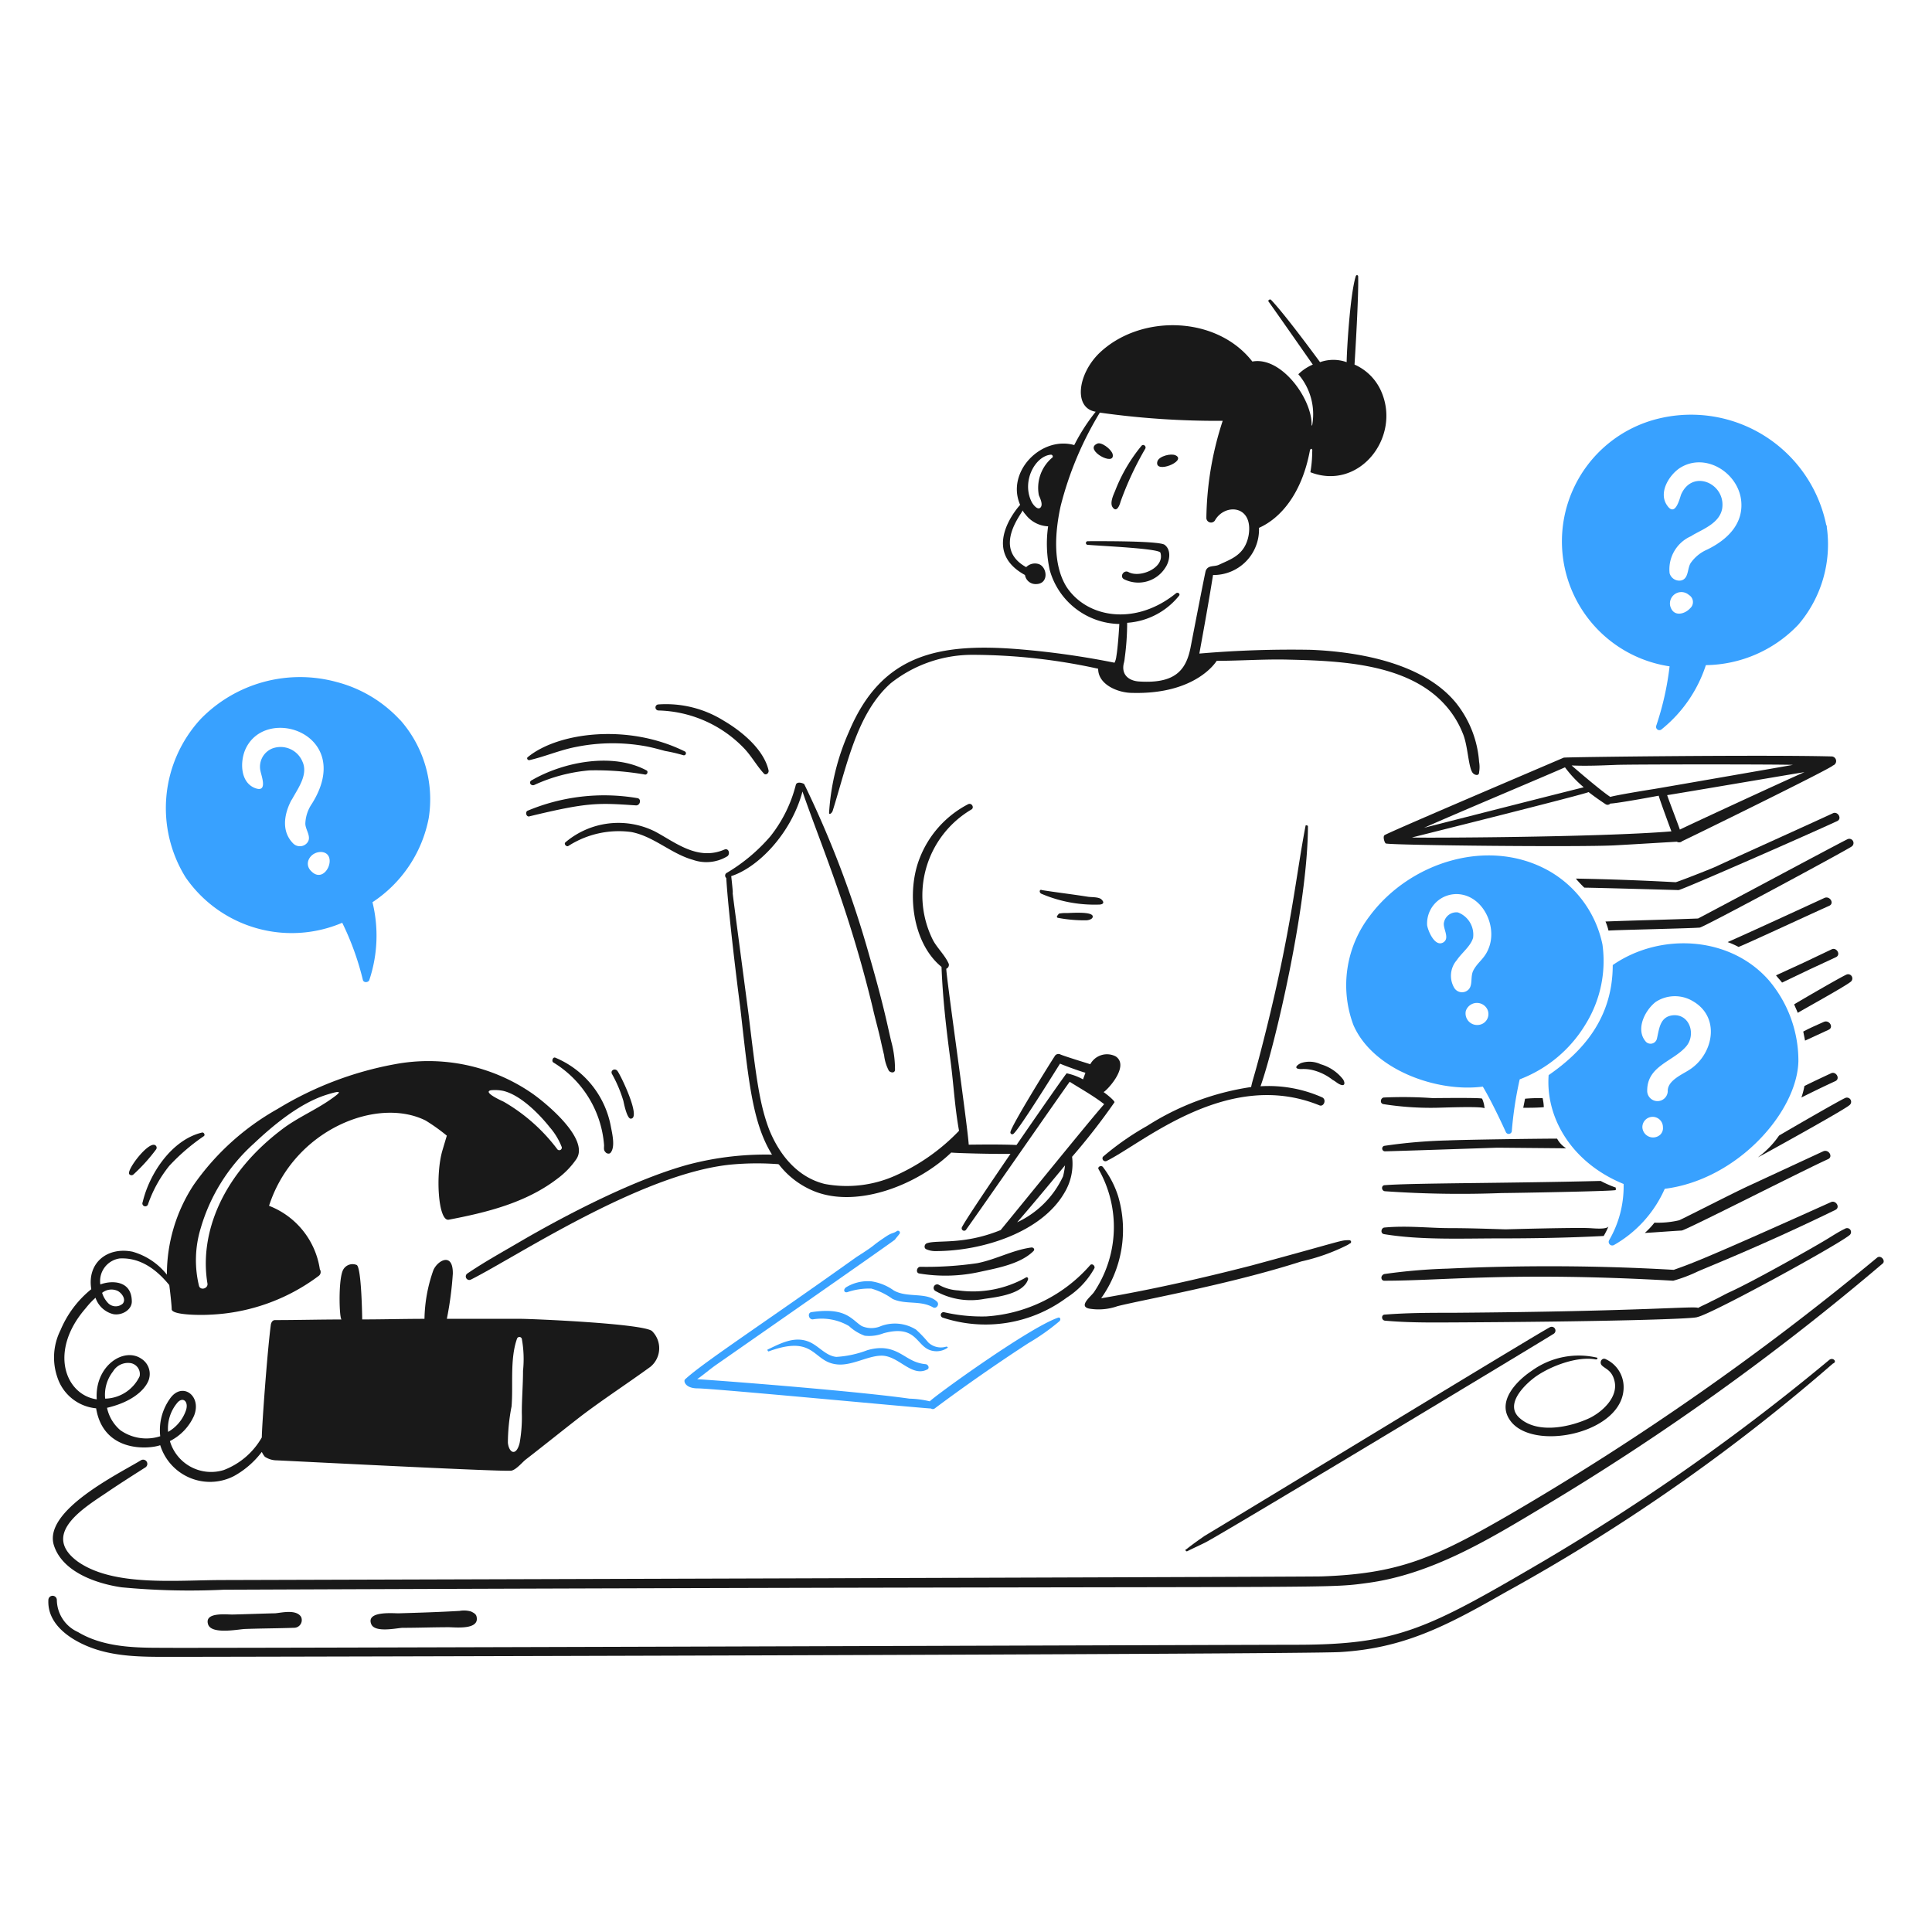 <svg viewBox="0 0 600 600" height="600" width="600" xmlns="http://www.w3.org/2000/svg"><g transform="matrix(3,0,0,3,0,0)"><path d="M95.149,131.829a16.41,16.41,0,0,0,6.385-.188c1.753-.375,4.131-.814,5.446-2.128.188-.188,0-.376-.187-.376-1.941.251-3.694,1.252-5.634,1.628a36.7,36.7,0,0,1-5.885.375C94.9,131.14,94.774,131.759,95.149,131.829Z" fill="#191919"></path><path d="M96.839,133.644a7.464,7.464,0,0,0,5.07.814c1.315-.188,4.007-.5,4.508-2,.062-.188-.126-.313-.251-.188a11.154,11.154,0,0,1-6.948,1.315,4.6,4.6,0,0,1-2-.564A.365.365,0,1,0,96.839,133.644Z" fill="#191919"></path><path d="M97.59,136.4a14.093,14.093,0,0,0,12.833-2.066,8.439,8.439,0,0,0,2.88-3.067c.062-.251-.251-.5-.439-.313a15.6,15.6,0,0,1-10.767,5.321,17.4,17.4,0,0,1-4.382-.439A.29.29,0,0,0,97.59,136.4Z" fill="#191919"></path><path d="M139.657,128.386c-.936,0-.26-.042-10.141,2.629-5.133,1.315-10.329,2.5-15.525,3.381a12.225,12.225,0,0,0,1.753-10.58,9.874,9.874,0,0,0-1.565-3c-.188-.25-.626,0-.438.251a12.084,12.084,0,0,1-.5,12.708c-.313.438-1.628,1.439-.5,1.69a5.854,5.854,0,0,0,2.942-.251c2.868-.715,11.641-2.259,19.031-4.632a20.483,20.483,0,0,0,4.757-1.69c.125-.063.188-.125.313-.188S139.907,128.386,139.657,128.386Z" fill="#191919"></path><path d="M136.715,110.169a2.733,2.733,0,0,0-2.038-.117c-.478.216-.81.618.034.618a4.057,4.057,0,0,1,1.252.125,5.5,5.5,0,0,1,2,1c.25.125.438.313.688.438.627.314.608-.185.355-.533A4.521,4.521,0,0,0,136.715,110.169Z" fill="#191919"></path><path d="M136.9,113.612a13.675,13.675,0,0,0-6.411-1.162c1.484-4.149,4.908-18.827,4.908-26.945-.062-.063-.25-.125-.25,0-1,5.2-1.451,10.628-4.132,21.346-1.129,4.526-1.318,4.786-1.5,5.678a27.408,27.408,0,0,0-10.767,4.026,28.484,28.484,0,0,0-4.57,3.192.3.3,0,0,0,.375.438c3.738-1.83,12.53-9.629,22.036-5.759C137.032,114.606,137.341,113.862,136.9,113.612Z" fill="#191919"></path><path d="M68.168,73.548a12.72,12.72,0,0,1,8.764,3.819c.814.814,1.378,1.878,2.129,2.692.188.25.563,0,.5-.313-.5-2.191-2.817-4.069-4.633-5.133a11.275,11.275,0,0,0-6.761-1.691A.313.313,0,1,0,68.168,73.548Z" fill="#191919"></path><path d="M70.923,77.805c-5.9-2.949-13.181-1.985-16.276.564-.188.125,0,.375.188.313,1.627-.376,3.192-1.064,4.882-1.377a19.187,19.187,0,0,1,7.074-.063c.689.125,1.377.313,2.066.5a16.656,16.656,0,0,1,1.878.438A.213.213,0,0,0,70.923,77.805Z" fill="#191919"></path><path d="M55.335,81.248a17.131,17.131,0,0,1,5.7-1.5,29.722,29.722,0,0,1,5.759.438c.251,0,.313-.375.125-.438-3.5-1.878-8.576-.876-11.831,1C54.647,80.935,54.957,81.431,55.335,81.248Z" fill="#191919"></path><path d="M54.834,84.5c6.04-1.457,7.022-1.393,11.018-1.126.438,0,.563-.689.125-.752A20.5,20.5,0,0,0,54.584,83.94C54.334,84.128,54.521,84.629,54.834,84.5Z" fill="#191919"></path><path d="M58.841,87.571a9.661,9.661,0,0,1,6.51-1.44c2.316.438,4.132,2.254,6.385,2.88a4.182,4.182,0,0,0,3.568-.376c.313-.25.126-.876-.313-.688-2.791,1.2-5.084-.759-7.2-1.878A8.489,8.489,0,0,0,58.528,87.2C58.34,87.383,58.653,87.7,58.841,87.571Z" fill="#191919"></path><path d="M194.307,130.2a281.389,281.389,0,0,1-38.061,26.605c-7.7,4.453-11.423,6.112-19.468,6.385-3.694.063-113.619.376-113.619.376-5,0-11.442.707-15.149-1.941-3.693-2.754.438-5.383,2.88-7.011,1.377-.939,2.754-1.815,4.131-2.692a.435.435,0,1,0-.438-.751c-2.379,1.44-10.078,5.2-9.014,8.764.876,2.817,4.444,4.006,7.011,4.382a74.617,74.617,0,0,0,10.579.25c116.441-.46,113.476-.031,118.314-.688,6.7-.877,12.645-4.507,18.279-7.888a260.47,260.47,0,0,0,35.181-25.227C195.182,130.452,194.683,129.889,194.307,130.2Z" fill="#191919"></path><path d="M189.361,140.781a224.241,224.241,0,0,1-29.61,20.845c-11.944,6.994-15.074,8.639-25.6,8.639-3.254,0-114.432.376-117.687.313-2.817,0-5.885-.126-8.389-1.627a3.7,3.7,0,0,1-2.191-3.318.438.438,0,0,0-.876,0c-.125,2.441,2.128,4.006,4.132,4.819,2.629,1.065,5.508,1.065,8.263,1.065,6.823,0,118.125-.25,121.381-.5,6.529-.4,10.913-2.677,16.964-6.134a194.8,194.8,0,0,0,33.992-23.726C190.237,140.969,189.738,140.468,189.361,140.781Z" fill="#191919"></path><path d="M41.5,74.613l-.188-.188a13.581,13.581,0,0,0-6.448-3.819A14.354,14.354,0,0,0,20.78,74.425a13.6,13.6,0,0,0-1.565,16.4,13.342,13.342,0,0,0,16.213,4.7,28.807,28.807,0,0,1,2.129,5.884c.062.376.626.313.688,0a14.5,14.5,0,0,0,.313-8.012,13.458,13.458,0,0,0,5.822-8.7A12.412,12.412,0,0,0,41.5,74.613ZM30.108,82.939c.062-.126.125-.188.187-.313.626-1.127,1.628-2.5,1-3.819a2.449,2.449,0,0,0-3.13-1.315,2.039,2.039,0,0,0-1.189,2.379c.125.564.751,2.254-.626,1.69-1.5-.626-1.5-2.754-.939-4.006,2.127-4.68,11.353-1.514,6.886,5.634a3.876,3.876,0,0,0-.689,2.066c0,.688.751,1.44.125,2.066a.983.983,0,0,1-1.377,0C29.106,86.069,29.419,84.316,30.108,82.939ZM32.236,90.2c-.876-.814-.063-2.066,1.064-2C35.06,88.373,33.682,91.646,32.236,90.2Z" fill="#38a1ff"></path><path d="M189.111,54.581a.376.376,0,0,0-.063-.251,14.282,14.282,0,0,0-17.277-11.017,13.079,13.079,0,0,0,1.064,25.666,30.034,30.034,0,0,1-1.377,6.135.346.346,0,0,0,.563.375,14.134,14.134,0,0,0,4.57-6.635,13.423,13.423,0,0,0,9.577-4.195A12.773,12.773,0,0,0,189.111,54.581Zm-14.085.939c.125-.063.188-.125.313-.188,1.127-.626,2.692-1.252,2.942-2.692.387-2.572-3.071-4.15-4.257-1.44-.188.564-.626,2.317-1.44,1.127-.939-1.314.188-3.13,1.315-3.881,2.567-1.628,5.884.376,6.323,3.193.375,2.566-1.44,4.256-3.506,5.258a4.024,4.024,0,0,0-1.69,1.377c-.376.564-.188,1.628-1,1.816a1.041,1.041,0,0,1-1.189-.752A3.739,3.739,0,0,1,175.026,55.52Zm-.063,7.449c-.563.626-1.753.939-2.066-.25a1.181,1.181,0,0,1,1.941-1.127A.857.857,0,0,1,174.963,62.969Z" fill="#38a1ff"></path><path d="M190.989,127.2c-.683.325-1.315.751-1.941,1.126-2.013,1.208-7.762,4.416-9.89,5.384-.689.313-1.315.688-2,1-.438.251-.939.439-1.377.689-.23-.232-5.493.352-25.29.5-2.379,0-4.758,0-7.137.188-.375,0-.375.563,0,.626,2.066.187,4.195.2,6.323.187,16.163-.069,25.839-.36,26.042-.563,1.434-.287,14.3-7.325,15.712-8.451A.408.408,0,1,0,190.989,127.2Z" fill="#191919"></path><path d="M143.288,132.58c6.319,0,13.31-.945,29.923,0a15.224,15.224,0,0,0,2.5-.939c.881-.4,6.829-2.752,14.272-6.385.564-.251.072-1.044-.439-.814-13.873,6.244-14.59,6.4-16.275,7.011a224.525,224.525,0,0,0-23.412-.125,58.287,58.287,0,0,0-6.573.563C142.85,132.079,142.975,132.58,143.288,132.58Z" fill="#191919"></path><path d="M174.087,127.384c.376,0,12.52-6.2,15.149-7.387.564-.25.063-1.064-.5-.813l-7.7,3.568c-1.628.751-6.386,3.192-7.2,3.568a9.626,9.626,0,0,1-2.567.25,8.02,8.02,0,0,1-1,1.065C171.4,127.572,172.96,127.447,174.087,127.384Z" fill="#191919"></path><path d="M149.986,127.134c-1.934,0-4.333-.278-6.636-.063-.375,0-.5.626-.062.689,3.818.626,8.013.438,11.894.438,3.631,0,7.2-.062,10.83-.25a7.543,7.543,0,0,0,.5-1c-.187.376-1.69.188-2,.188-1.252-.074-8.067.105-8.639.125C153.867,127.2,151.927,127.134,149.986,127.134Z" fill="#191919"></path><path d="M165.7,122.251c-10.263.253-19.47.211-22.349.438-.375,0-.375.564,0,.626a112.129,112.129,0,0,0,12.145.188c.939,0,11.769-.188,11.769-.313v-.25A11.822,11.822,0,0,1,165.7,122.251Z" fill="#191919"></path><path d="M181.974,119.81c0,.028,8.877-4.872,9.453-5.384a.435.435,0,0,0-.438-.751c-.689.313-5.885,3.318-6.824,3.881A9.346,9.346,0,0,1,181.974,119.81Z" fill="#191919"></path><path d="M149.861,118.057a53.564,53.564,0,0,0-6.573.563.289.289,0,0,0,.063.564c.551,0,11.093-.358,11.643-.376.125,0,6.949.063,7.136.063a2.619,2.619,0,0,1-.939-1C159.376,117.869,151.55,117.978,149.861,118.057Z" fill="#191919"></path><path d="M189.987,111.922c.56-.257.063-1.064-.438-.814-.939.438-1.878.877-2.755,1.315a8.152,8.152,0,0,1-.313,1.189C187.608,113.049,188.791,112.47,189.987,111.922Z" fill="#191919"></path><path d="M153.429,113.738c0-.126-4.632-.063-5.133-.063a44.327,44.327,0,0,0-5.008-.063c-.376,0-.5.626-.063.689a31.593,31.593,0,0,0,5.384.376c.438,0,4.945-.188,5.07.062A2.854,2.854,0,0,0,153.429,113.738Z" fill="#191919"></path><path d="M159.689,113.675a17.473,17.473,0,0,0-1.815.063q-.094.47-.188.939c.688,0,1.44,0,2.128-.063A4.8,4.8,0,0,0,159.689,113.675Z" fill="#191919"></path><path d="M189.3,106.6c.561-.254.062-1.064-.5-.814-.689.313-1.44.626-2.128,1,.062.313.125.626.187.939C187.671,107.352,188.482,106.971,189.3,106.6Z" fill="#191919"></path><path d="M191.552,101.656a.435.435,0,0,0-.438-.751c-.689.313-4.883,2.754-5.384,3.067.125.313.251.564.376.877C186.607,104.536,190.926,102.157,191.552,101.656Z" fill="#191919"></path><path d="M190.05,99.089c.561-.255.063-1.064-.438-.814-1.941.939-3.819,1.816-5.759,2.692.187.251.438.5.626.751C186.294,100.842,188.164,99.949,190.05,99.089Z" fill="#191919"></path><path d="M189.361,93.768c.563-.252.063-1.064-.5-.813-2.566,1.189-9.264,4.256-10.016,4.569a8.755,8.755,0,0,1,1.127.5C180.535,97.837,186.728,94.949,189.361,93.768Z" fill="#191919"></path><path d="M175.965,96.022c.439-.053,15.087-7.95,15.713-8.388a.436.436,0,0,0-.439-.752c-.688.313-15.4,8.2-15.462,8.2-3.192.125-6.385.188-9.578.313a5.389,5.389,0,0,1,.313.939C167.138,96.272,175.341,96.1,175.965,96.022Z" fill="#191919"></path><path d="M164.008,91.89c.939,0,9.7.251,9.766.251.751-.188,13.709-5.885,16.4-7.137.563-.25.062-1.064-.438-.813-2.692,1.252-10.767,4.882-12.082,5.508-.689.313-4.069,1.628-4.194,1.628q-5.165-.282-10.329-.376A11.934,11.934,0,0,0,164.008,91.89Z" fill="#191919"></path><path d="M167.2,87.508c2.129-.118,4.257-.25,6.385-.375a.466.466,0,0,0,.563-.063c.188-.063,15.65-7.637,15.588-7.825a.48.48,0,0,0-.126-.939c-7.2-.188-27.543.063-27.731.125-4.82,2.066-17.9,7.637-18.53,8.013-.249.125,0,.876.126.876C144.353,87.508,163.633,87.707,167.2,87.508Zm6.7-1.627c-.188-.564-1.252-3.318-1.315-3.569.877-.125,14.085-2.378,14.21-2.378C184.916,80.747,174.087,85.755,173.9,85.881Zm-6.636-6.7c1.816-.069,17.591-.062,18.342,0-.376.063-11.456,2-14.4,2.5-.814.126-3.881.626-4.507.814-.876-.563-3.443-2.754-4.006-3.255C164.259,79.308,165.761,79.24,167.263,79.182Zm-5.258.251a12.034,12.034,0,0,0,1.941,2.066c-5.008,1.252-16.026,4.069-16.527,4.194C151.174,84.024,160.326,80.189,162.005,79.433Zm-15.838,7.261c.751-.187,18.279-4.569,18.279-4.7.564.439,1.19.877,1.753,1.252a.378.378,0,0,0,.5-.062c.626,0,4.7-.751,5.008-.814.063.313,1.127,3.193,1.315,3.693C165.448,86.694,146.418,86.757,146.167,86.694Z" fill="#191919"></path><path d="M183.1,101.468c-4.041-4.6-11.268-4.945-16.15-1.565,0,5.571-3.193,9.014-6.636,11.393-.327,4.456,2.419,9.092,7.762,11.268a11.07,11.07,0,0,1-1.5,5.822.369.369,0,0,0,.5.5,12.5,12.5,0,0,0,5.258-5.822c7.512-.939,13.71-7.95,13.835-13.209A12.865,12.865,0,0,0,183.1,101.468ZM172.146,116.68a.938.938,0,0,1-.313.813,1.108,1.108,0,0,1-1.815-.813A1.064,1.064,0,0,1,172.146,116.68Zm-1.627-3.694c-.063-2.631,2.629-3.066,4.006-4.631,1.064-1.19.438-3.381-1.314-3.256-1.378.125-1.44,1.377-1.691,2.441a.676.676,0,0,1-1.126.313c-1.127-1.252-.126-3.255,1-4.131a3.621,3.621,0,0,1,3.881-.063c2.88,1.69,2.066,5.509-.375,7.074-.751.5-2.316,1.126-2.254,2.253a1.066,1.066,0,0,1-2.128,0Z" fill="#38a1ff"></path><path d="M164.133,106.038a12.43,12.43,0,0,0,1.753-8.263,11.426,11.426,0,0,0-5.571-7.638c-6.26-3.5-14.4-.876-18.53,4.695A11.77,11.77,0,0,0,140.1,106.1c2,4.633,8.64,7.012,13.4,6.386.752,1.252,1.753,3.317,2.379,4.695a.325.325,0,0,0,.626-.126,38.266,38.266,0,0,1,.814-5.321A13.592,13.592,0,0,0,164.133,106.038Zm-12.394-1.377a1.209,1.209,0,0,1,2.253-.126,1.131,1.131,0,0,1-.939,1.565A1.2,1.2,0,0,1,151.739,104.661Zm.813-4.257c-.375.626-.062,1.5-.5,2a.944.944,0,0,1-1.5-.125,2.466,2.466,0,0,1,.251-2.88c.5-.751,1.439-1.44,1.69-2.316a2.454,2.454,0,0,0-1.564-2.629,1.306,1.306,0,0,0-1.441,1c-.188.626.689,1.691-.124,2.129-.878.438-1.565-1.315-1.629-1.816a3.044,3.044,0,0,1,3.381-3.192c2.4.277,3.8,3.188,3.067,5.383C153.764,99.216,153.061,99.489,152.552,100.4Z" fill="#38a1ff"></path><path d="M122.943,160.562c.626-.313,1.189-.563,1.815-.876,1.777-.888,35.314-21.113,36.058-21.6a.392.392,0,0,0-.376-.689c-1.522.8-29.216,17.68-35.744,21.6-.626.438-1.252.876-1.878,1.377C122.63,160.374,122.755,160.687,122.943,160.562Z" fill="#191919"></path><path d="M165.26,140.53a8.307,8.307,0,0,0-6.7,1.377c-1.5,1-3.568,3.068-2.316,5.008,2.186,3.5,12.014,1.5,11.831-3.443a3.172,3.172,0,0,0-1.815-2.754c-.411-.247-.734.291-.453.608.337.382,1.1.5,1.346,1.726.316,1.56-1.174,3.034-2.583,3.738-2,.939-5.384,1.69-7.262,0-1.565-1.377.438-3.38,1.628-4.257,1.569-1.121,4.315-2.147,6.2-1.815C165.385,140.781,165.448,140.53,165.26,140.53Z" fill="#191919"></path><path d="M109.547,136.4c-3.068,1.053-12.995,8.261-13.292,8.666a9.89,9.89,0,0,0-2.108-.278c-5.288-.751-18.373-1.785-21.978-2.017.644-.442,1.246-.969,1.883-1.425.1-.07,18.362-12.79,18.593-13.021.125-.187.313-.375.438-.562a.2.2,0,0,0-.25-.314c-.4.267-.461.118-1.127.563-1.786,1.194-.683.609-3.068,2.13-9.453,6.752-15.837,10.9-17.715,12.644-.192.145-.028.939,1.314.939,1.588,0,23.8,2.11,24.141,2.082a.33.33,0,0,0,.4-.016c2.9-2.176,6.592-4.749,9.7-6.761a22.6,22.6,0,0,0,3.192-2.254C109.86,136.587,109.734,136.335,109.547,136.4Z" fill="#38a1ff"></path><path d="M79.561,139.9c4.726-1.741,4.557.946,6.886,1.315,1.614.284,3.327-.877,4.82-.877,1.759,0,3.088,2.244,4.7,1.44.313-.125.126-.563-.187-.563a3.866,3.866,0,0,1-1.44-.438c-1.133-.567-2.2-1.7-4.57-1a10.794,10.794,0,0,1-3.193.689c-1.189-.126-1.878-1.252-3-1.628-1.44-.5-2.817.25-4.132.876C79.436,139.779,79.5,139.9,79.561,139.9Z" fill="#38a1ff"></path><path d="M97.966,139.4a1.9,1.9,0,0,1-1.878-.438,12.548,12.548,0,0,0-1.252-1.314,4.127,4.127,0,0,0-3.631-.376,2.477,2.477,0,0,1-2,0c-1.065-.665-1.6-1.979-5.2-1.44-.438.063-.313.751.125.751a5.6,5.6,0,0,1,3.756.689,4.755,4.755,0,0,0,1.628,1,4.066,4.066,0,0,0,1.94-.251c3.574-.974,3.351,1.472,5.071,1.816a2.005,2.005,0,0,0,1.565-.313C98.153,139.529,98.091,139.4,97.966,139.4Z" fill="#38a1ff"></path><path d="M87.7,133.769a7.053,7.053,0,0,1,2.5-.375,7.094,7.094,0,0,1,2.191,1.064c1.315.626,2.88.125,4.194.876.313.188.689-.25.439-.563-1.067-1.067-3.1-.366-4.508-1.189a5.322,5.322,0,0,0-2.316-.939,4.323,4.323,0,0,0-2.629.626C87.261,133.519,87.387,133.837,87.7,133.769Z" fill="#38a1ff"></path><path d="M48.762,166.822a2.605,2.605,0,0,0-1.189-.063c-2.128.126-4.194.188-6.322.251-.626,0-3.381-.251-2.817,1.127.375.876,2.441.438,3.192.375,1.628,0,3.255-.062,4.82-.062.689,0,3.255.313,2.88-1.127C49.263,167.072,49.013,166.947,48.762,166.822Z" fill="#191919"></path><path d="M31.172,167.386h0c-.5-.814-2-.439-2.692-.377-.476,0-4.025.126-4.444.126-.689,0-2.88-.25-2.5,1,.313,1.063,2.942.563,3.756.5,1.69-.064,3.38-.064,5.133-.126A.8.8,0,0,0,31.172,167.386Z" fill="#191919"></path><path d="M67.48,137.776c-1.082-.773-12.429-1.249-13.547-1.251-1.284,0-3.547,0-7.675,0a35.691,35.691,0,0,0,.618-4.669c.034-2.259-1.562-1.406-2.013-.37a15.788,15.788,0,0,0-.921,5.039c-2.128,0-4.319.062-6.447.062,0-.062-.063-5.32-.564-5.633a1.109,1.109,0,0,0-1.377.438c-.563.876-.438,5.2-.188,5.2-2.316,0-4.57.063-6.886.063-.25,0-.375.188-.438.438-.376,2.817-.939,10.642-.939,11.706a7.668,7.668,0,0,1-3.944,3.381,4.444,4.444,0,0,1-5.571-3,5.375,5.375,0,0,0,2.5-2.629c.83-2.074-1.248-3.568-2.5-1.753a5.608,5.608,0,0,0-1,3.881,4.659,4.659,0,0,1-4.131-.626,4.181,4.181,0,0,1-1.378-2.316c3.193-.751,4.257-2.379,4.382-3.13a1.857,1.857,0,0,0-.813-1.941c-1.828-1.271-4.863.743-4.633,4.195-3.272-.473-5.007-5.018-1.127-9.453a8.012,8.012,0,0,1,1-1.064,2.593,2.593,0,0,0,1.815,1.69c.877.188,2-.438,1.941-1.377-.063-2.254-2.316-2.066-3.255-1.69a2.361,2.361,0,0,1,2-2.692c2.316-.125,4.006,1.377,5.133,2.754.063.438.251,2.066.251,2.5,0,.626,3.067.626,4.006.564a20.146,20.146,0,0,0,11.205-4.007.5.5,0,0,0,.126-.688,8.363,8.363,0,0,0-5.259-6.573c2.54-7.874,11.189-11.339,16.213-8.827a19.554,19.554,0,0,1,2.191,1.565s-.234.782-.452,1.516c-.743,2.5-.444,7.357.64,7.186,3.944-.752,8.013-1.753,11.268-4.257a8.431,8.431,0,0,0,1.941-2c1.44-2.066-3.13-5.822-4.57-6.824a18.9,18.9,0,0,0-14.273-3.005A35.583,35.583,0,0,0,28.731,114.8a26.267,26.267,0,0,0-8.7,7.887,16.89,16.89,0,0,0-2.754,9.265,6.964,6.964,0,0,0-3.568-2.379C11.1,129.053,9,130.732,9.45,133.456a10.8,10.8,0,0,0-3.193,4.257,6.3,6.3,0,0,0-.313,4.883,4.675,4.675,0,0,0,4.007,3.193c.751,4.569,5.383,4.256,6.635,3.818a5.4,5.4,0,0,0,7.637,3.193,9.171,9.171,0,0,0,2.88-2.5,2.218,2.218,0,0,0,.313.5,2.253,2.253,0,0,0,1.252.375c3.393.162,23.846,1.212,24.289,1.064.5-.125,1.064-.813,1.439-1.126,1.941-1.5,3.882-3.068,5.822-4.57,2.316-1.753,4.82-3.381,7.137-5.071A2.49,2.49,0,0,0,67.48,137.776ZM21.469,132.83c.125.564-.751.814-.876.251a11.3,11.3,0,0,1,.187-5.947,18.871,18.871,0,0,1,5.509-8.764c1.972-1.862,4.711-4.156,7.5-5.036,1.8-.567,1.511-.272.389.509-1.515,1.054-3.247,1.8-4.762,2.9C22.878,121.588,20.644,127.8,21.469,132.83ZM52.08,112.924c1.878.438,3.881,2.566,4.82,3.756a7,7,0,0,1,1.252,2.066.263.263,0,0,1-.438.25,18.517,18.517,0,0,0-5.571-4.945c-.125-.063-2.254-1-1.315-1.19A4.319,4.319,0,0,1,52.08,112.924ZM12.2,133.644c.44.248.877.877.5,1.315a1.1,1.1,0,0,1-1.565-.125,2.616,2.616,0,0,1-.563-1A1.534,1.534,0,0,1,12.2,133.644Zm-.5,8.326a1.806,1.806,0,0,1,1.691-.876,1.148,1.148,0,0,1,1.064,1.377,4.049,4.049,0,0,1-3.568,2.316A3.917,3.917,0,0,1,11.7,141.97Zm6.7,3.193c.594-.619,1.189,0,.813.939A4.111,4.111,0,0,1,17.4,148.23,4.141,4.141,0,0,1,18.4,145.163Zm34.176,4.206a20.011,20.011,0,0,1,.379-3.768c.187-2.191-.188-4.883.563-7.011a.261.261,0,0,1,.5,0,11.711,11.711,0,0,1,.125,3.317c0,1.44-.125,2.88-.125,4.32a15.1,15.1,0,0,1-.223,3.138C53.456,150.77,52.7,150.447,52.578,149.369Z" fill="#191919"></path><path d="M57.276,109.982a10.991,10.991,0,0,1,5.258,8.576c0,.25-.062.5.125.688.126.188.439.251.564.063.5-.626.125-2.066,0-2.754a9.611,9.611,0,0,0-5.759-7.074C57.213,109.418,57.087,109.857,57.276,109.982Z" fill="#191919"></path><path d="M64.538,113.988c.062.313.375,1.815.751,1.815,1.127,0-1-4.444-1.377-4.945-.251-.313-.752-.063-.564.313A13.57,13.57,0,0,1,64.538,113.988Z" fill="#191919"></path><path d="M15.334,124.63a13.307,13.307,0,0,1,2.191-3.944,20.951,20.951,0,0,1,3.568-3.067c.188-.125,0-.438-.188-.376-3.13.751-5.446,4.257-6.134,7.2A.3.3,0,1,0,15.334,124.63Z" fill="#191919"></path><path d="M13.832,121.563A18.309,18.309,0,0,0,16.148,119a.3.3,0,0,0-.063-.438c-.688-.5-3.067,2.629-2.692,3A.3.3,0,0,0,13.832,121.563Z" fill="#191919"></path><path d="M107.794,92.516a13.966,13.966,0,0,0,5.947,1.127c.438,0,.626-.188.313-.5-.251-.313-1.064-.25-1.44-.313-1.565-.25-3.193-.438-4.758-.688C107.606,92.016,107.543,92.391,107.794,92.516Z" fill="#191919"></path><path d="M109.546,95.02a14.873,14.873,0,0,0,2.881.251c.249,0,.75-.125.688-.438-.126-.5-2.317-.313-2.692-.313a3.33,3.33,0,0,0-.813.062C109.546,94.707,109.233,94.96,109.546,95.02Z" fill="#191919"></path><path d="M120.564,56.4c-.567-.433-7.136-.375-7.95-.375a.188.188,0,1,0,0,.375c1.377.125,7.387.376,7.512.814.483,1.572-2.126,2.666-3.318,2-.5-.25-.939.5-.438.751a3.3,3.3,0,0,0,4.257-1.189C121.065,58.149,121.31,56.966,120.564,56.4Z" fill="#191919"></path><path d="M115.18,52.515c.442.624.752-.313.814-.563a32.992,32.992,0,0,1,2.567-5.509c.126-.25-.187-.5-.376-.313a16.78,16.78,0,0,0-2.754,4.7C115.244,51.263,114.87,52.076,115.18,52.515Z" fill="#191919"></path><path d="M121.691,47.132c-.469-.223-1.7.08-1.878.626C119.437,49.135,122.932,47.72,121.691,47.132Z" fill="#191919"></path><path d="M115.18,47.006c-.15-.528-1.23-1.329-1.627-1.064C112.176,46.568,115.493,48.383,115.18,47.006Z" fill="#191919"></path><path d="M153.116,78.869A11.037,11.037,0,0,0,150.8,72.86c-3.249-4.1-9.824-5.373-15.077-5.591a111.392,111.392,0,0,0-11.567.388c.494-2.71.985-5.421,1.416-8.131a4.708,4.708,0,0,0,4.758-4.883c2.253-1,4.424-3.547,5.259-7.95.07-.374.313-.25.25.063a12.821,12.821,0,0,1-.188,2.129c5.057,1.966,9.433-3.643,7.324-8.389a5.378,5.378,0,0,0-2.755-2.755c.063-1,.438-7.073.376-9.139,0-.126-.192-.189-.251,0-.609,1.99-.939,7.951-.939,8.889a4.1,4.1,0,0,0-2.754,0c-.375-.5-3.6-4.912-5.07-6.447-.123-.129-.375.062-.251.187,1.252,1.753,4.258,6.073,4.571,6.51a4.866,4.866,0,0,0-1.5,1A6.342,6.342,0,0,1,135.839,44c0,.062-.063.062-.063,0,.063-2.692-3.13-7.137-6.134-6.573-3.695-4.758-11.581-4.946-15.839-.876-2.254,2.19-2.691,5.7-.376,6.071a19.992,19.992,0,0,0-2.222,3.451c-3.413-.967-7.089,2.771-5.6,6.19,0,0-4.32,4.632.5,7.261a1.113,1.113,0,0,0,1.126.94c1.378,0,1.19-1.753.313-2.067a1.276,1.276,0,0,0-1.314.314c-3.6-1.985-.316-5.687-.373-5.88a1.9,1.9,0,0,0,.311.434,3.1,3.1,0,0,0,2.334,1.22,12.612,12.612,0,0,0,.17,4.538,7.626,7.626,0,0,0,7.2,5.572c0,.062-.126,2.316-.313,3.38a1.882,1.882,0,0,1-.184.629,86.145,86.145,0,0,0-9.708-1.38c-8.586-.726-14.425.544-17.778,8.513a24.269,24.269,0,0,0-2.066,8.453c.063.187.317-.063.376-.252,1.5-4.786,2.5-10.087,6.01-13.209a13.592,13.592,0,0,1,8.45-2.942,61,61,0,0,1,13.021,1.44c0,1.69,2.128,2.5,3.506,2.5,6.7.188,8.764-3.318,8.764-3.318,2.441,0,4.945-.188,7.386-.125,5.321.125,12.27.376,16.151,4.57a9.806,9.806,0,0,1,1.941,3.068c.555,1.3.566,3.632,1.064,4.131.188.188.626.313.626-.125A3.018,3.018,0,0,0,153.116,78.869ZM107.732,52.516c-.313.375-.815-.314-.939-.564-1.065-2.129.375-4.758,2-4.883.189,0,.251.25.126.313a4.086,4.086,0,0,0-1.378,3.881C107.669,51.576,107.982,52.2,107.732,52.516Zm10.14,18.028c-.952-.073-1.805-.637-1.545-1.85a3.082,3.082,0,0,0,.105-.592,26.833,26.833,0,0,0,.251-3.63,7.525,7.525,0,0,0,5.384-2.818c.125-.187-.126-.375-.313-.25-4.159,3.389-9.172,2.613-11.331-.626-1.5-2.379-1.189-5.821-.626-8.388a35.209,35.209,0,0,1,4.056-9.675,86.708,86.708,0,0,0,12.72.848,33.526,33.526,0,0,0-1.69,10.079.485.485,0,0,0,.877.251c1-1.816,4.006-1.628,3.5,1.5-.375,2.067-1.826,2.479-3.066,3.068-.507.241-1.128,0-1.378.626-.086.289-1.123,5.631-1.56,7.891C122.79,69.421,121.607,70.8,117.872,70.544Z" fill="#191919"></path><path d="M71.236,120.561c-5.519,1.513-12.551,5.144-17.466,8.013-1.815,1.064-3.63,2.066-5.383,3.255a.365.365,0,0,0,.375.626c4.595-2.3,17.552-10.948,26.856-11.894a29.353,29.353,0,0,1,5.253-.022,8.185,8.185,0,0,1-.563-1A31.35,31.35,0,0,0,71.236,120.561Z" fill="#191919"></path><path d="M114.241,113.049c.313-.125,2.755-2.693,1.252-3.694a1.968,1.968,0,0,0-2.629.814c-.375-.125-2.441-.751-3.067-1a.446.446,0,0,0-.626.187c-.813,1.252-4.445,7.137-4.569,7.826a.19.19,0,0,0,.313.187c.563-.438,4.069-6.072,4.819-7.261.564.249,2.316.875,2.629.939-.062.187-.249.688-.249.688a6.188,6.188,0,0,0-1.691-.626c-.05,0-2.584,3.62-5.193,7.42-1.781-.085-4.607-.033-4.948-.033-.125-2.066-2.441-18.154-2.316-18.217a.426.426,0,0,0,.25-.5c-.375-.877-1.189-1.628-1.627-2.442a10.32,10.32,0,0,1,3.943-13.521c.376-.188.063-.752-.313-.564a10.627,10.627,0,0,0-5.008,5.572c-1.377,3.444-.813,8.764,2.254,11.268.125,3.255.5,6.51.939,9.765.313,2.379.438,4.821.876,7.2a20.832,20.832,0,0,1-6.573,4.632,12.322,12.322,0,0,1-7.324.875c-2.817-.688-4.695-3-5.759-5.633-1.023-2.7-1.352-5.487-2.128-11.894-2.5-18.979-1.25-9.34-1.8-14.341,2.8-.9,6.22-4.424,7.376-8.758,1.885,5.465,4.782,12.1,7.262,22.348.25,1.127.563,2.191.813,3.318.125.563.251,1.126.376,1.627a4.5,4.5,0,0,0,.5,1.628c.188.188.556.249.626-.063a10.945,10.945,0,0,0-.376-2.943c-.326-1.3-.7-3.464-2.254-8.826a106.147,106.147,0,0,0-6.76-17.841c0-.062-.751-.375-.876.063a14.14,14.14,0,0,1-2.63,5.321,18.1,18.1,0,0,1-4.57,3.82.326.326,0,0,0,0,.5c.213,3.616,1.206,11.6,1.44,13.334.952,8.327,1.3,12.933,4.069,16.4a8.789,8.789,0,0,0,3.756,2.755c4.449,1.669,10.586-.756,14.022-4.068.342.056,4.249.165,6.134.136-2.382,3.48-4.664,6.877-5.007,7.563a.253.253,0,1,0,.438.25c1.441-2,9.954-14.273,10.7-15.274,1.189.751,2.441,1.44,3.569,2.317-1.42,1.594-8.175,9.944-10.717,13.033-3.857,1.576-6.589.987-7.625,1.364-.251.063-.376.5-.063.626a2.292,2.292,0,0,0,.939.188c4.917,0,10.975-1.966,13.334-6.01a5.8,5.8,0,0,0,.81-3.756,66.255,66.255,0,0,0,4.385-5.634C115.431,113.988,114.68,113.362,114.241,113.049Zm-4.193,8.724a9.8,9.8,0,0,1-4.752,4.759c1.021-1.164,3.009-3.531,4.952-5.89A7.957,7.957,0,0,1,110.048,121.773Z" fill="#191919"></path></g></svg>